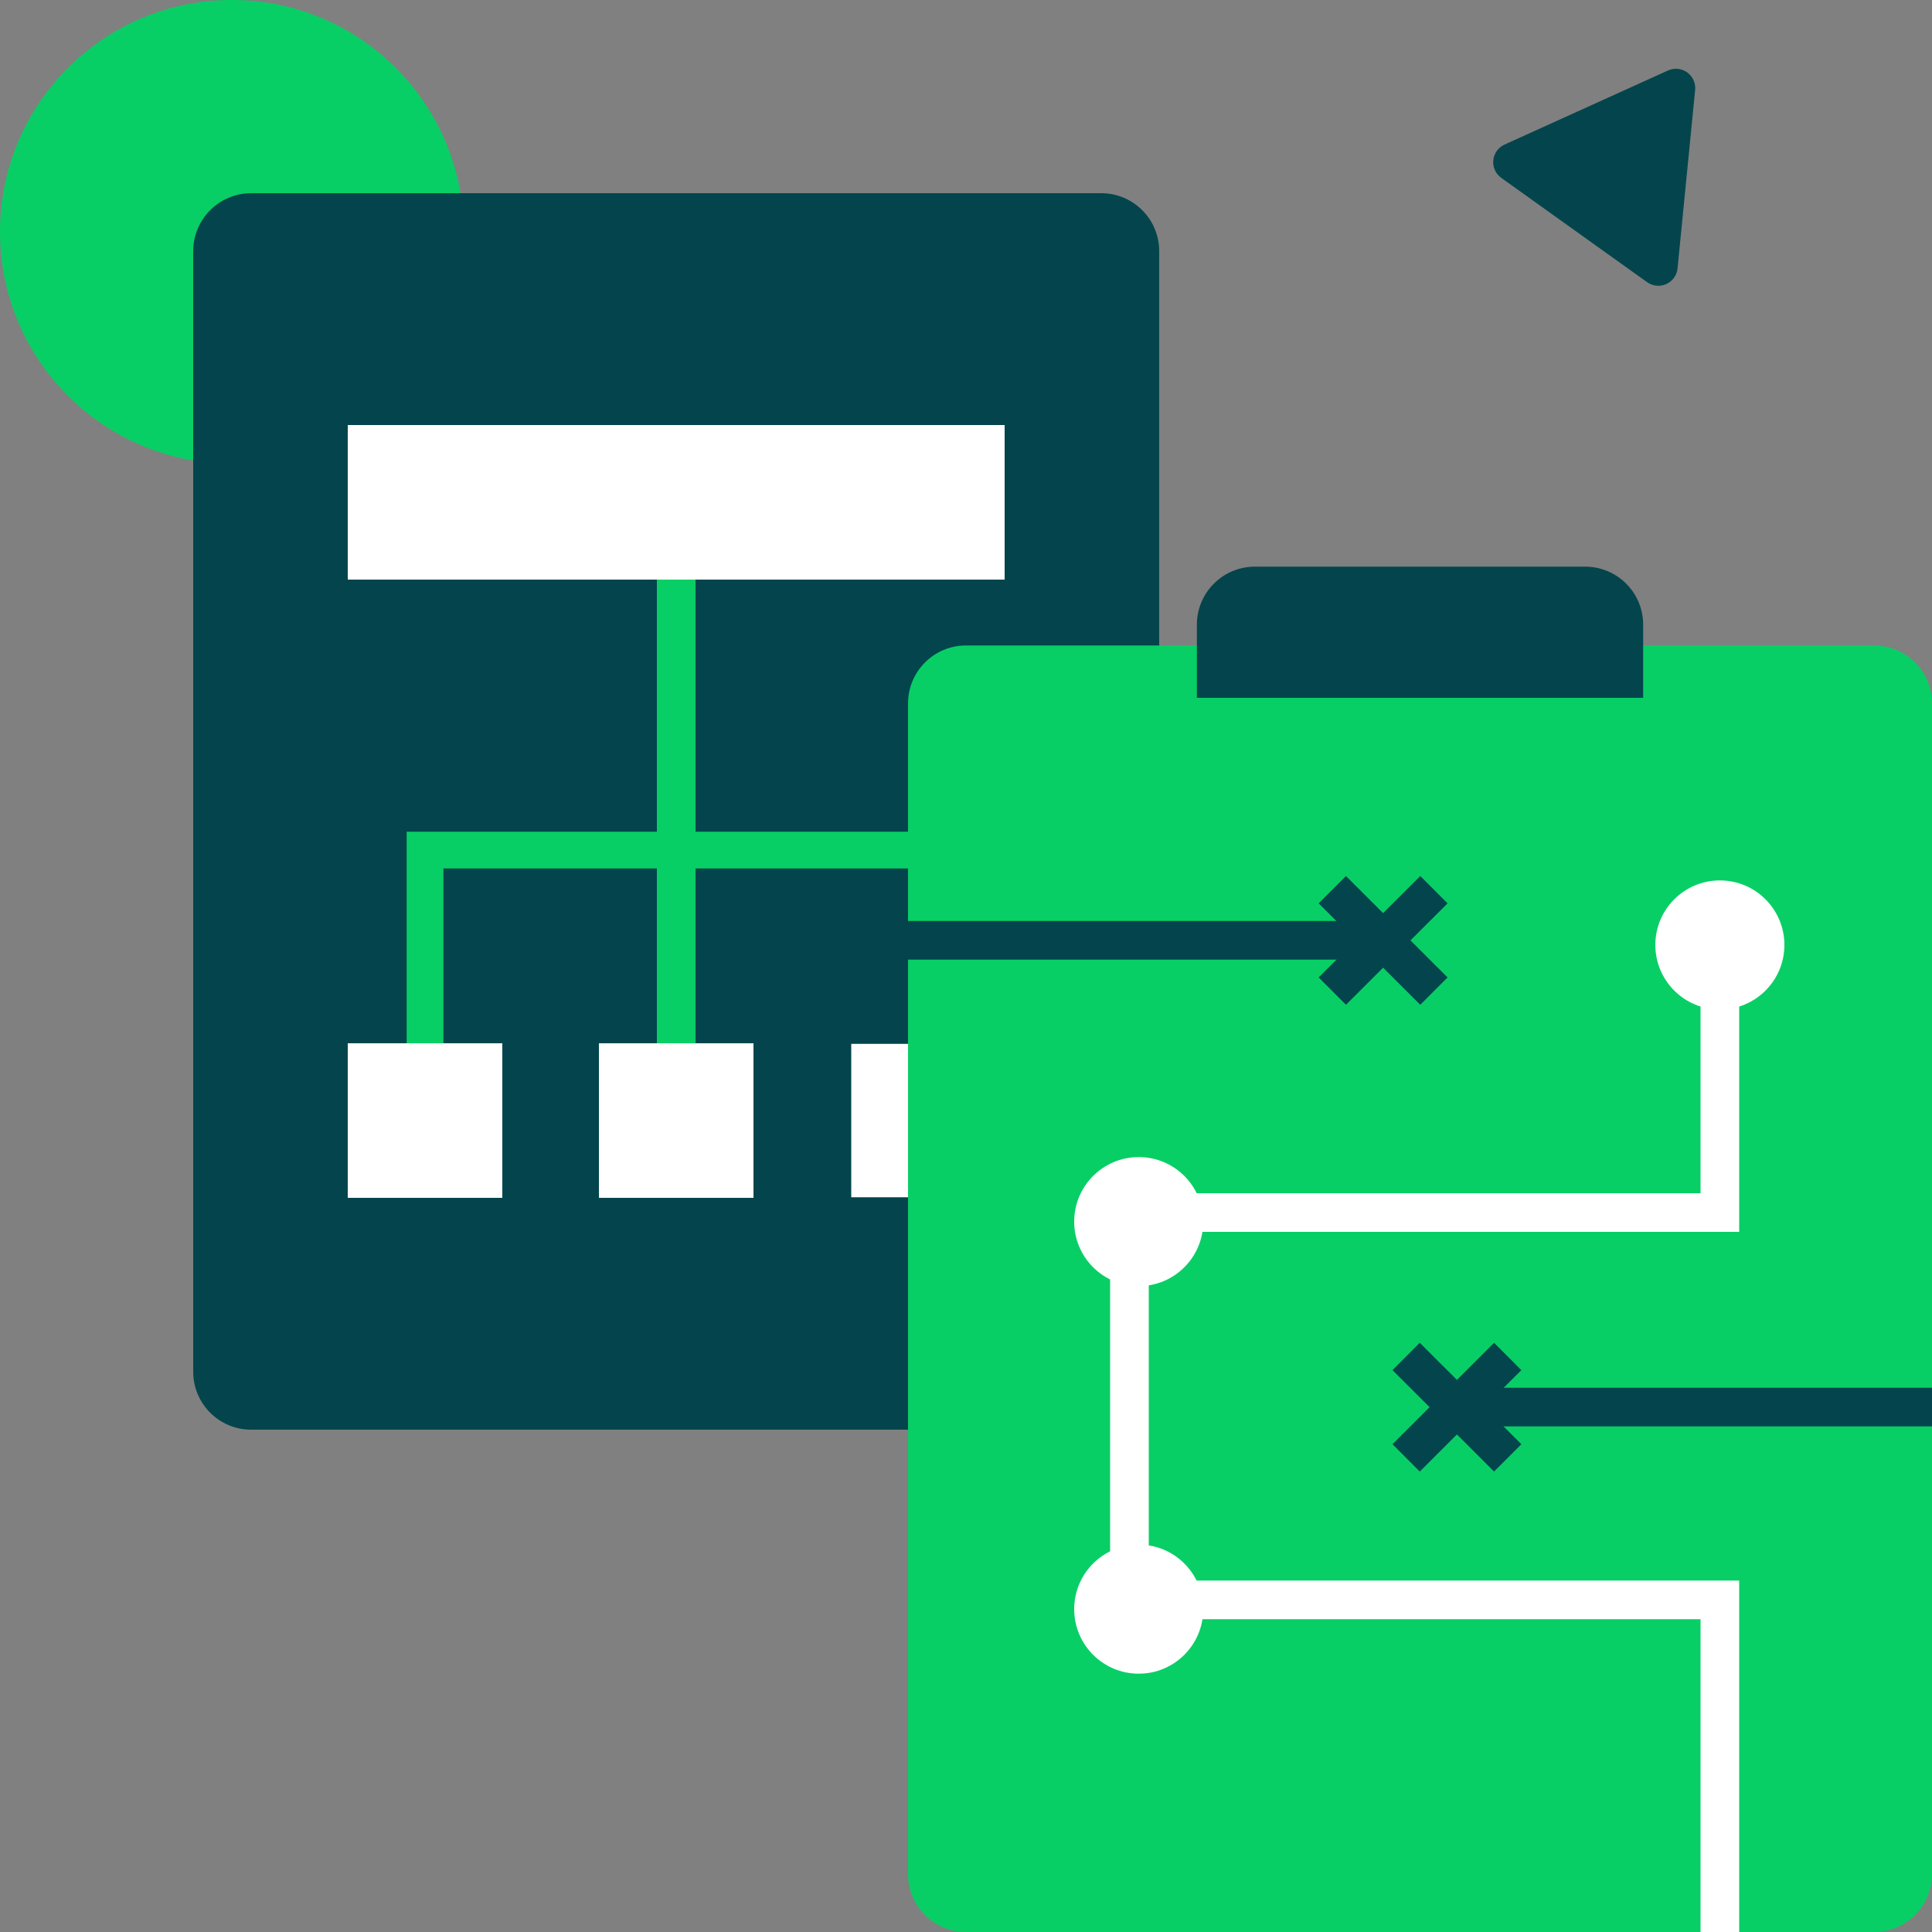 <svg width="100" height="100" viewBox="0 0 100 100" fill="none" xmlns="http://www.w3.org/2000/svg">
<rect x="0" y="0" width="100" height="100" fill="#808080" stroke="none"/>
<path d="M12 24C18.627 24 24 18.627 24 12C24 5.373 18.627 0 12 0C5.373 0 0 5.373 0 12C0 18.627 5.373 24 12 24Z" fill="#08CF65"/>
<path d="M57 10H13C11.343 10 10 11.343 10 13V71C10 72.657 11.343 74 13 74H57C58.657 74 60 72.657 60 71V13C60 11.343 58.657 10 57 10Z" fill="#04454D"/>
<path d="M35 24V57" stroke="#08CF65" stroke-width="2" stroke-miterlimit="10"/>
<path d="M52 22H18V30H52V22Z" fill="white"/>
<path d="M22 55V44H48V55" stroke="#08CF65" stroke-width="1.9" stroke-miterlimit="10"/>
<path d="M26 54H18V62H26V54Z" fill="white"/>
<path d="M39 54H31V62H39V54Z" fill="white"/>
<path d="M52 54.03H44.06V61.97H52V54.03Z" fill="white"/>
<path d="M97 33.41H50C48.343 33.41 47 34.753 47 36.41V97C47 98.657 48.343 100 50 100H97C98.657 100 100 98.657 100 97V36.41C100 34.753 98.657 33.41 97 33.41Z" fill="#08CF65"/>
<path d="M64.95 29.33H82.05C82.846 29.33 83.609 29.646 84.171 30.209C84.734 30.771 85.05 31.534 85.05 32.33V36.12H61.95V32.33C61.95 31.534 62.266 30.771 62.829 30.209C63.391 29.646 64.154 29.33 64.95 29.33Z" fill="#04454D"/>
<path d="M89.02 52.25C90.865 52.25 92.36 50.755 92.36 48.91C92.36 47.065 90.865 45.57 89.02 45.57C87.175 45.57 85.68 47.065 85.68 48.91C85.68 50.755 87.175 52.25 89.02 52.25Z" fill="white"/>
<path d="M58.94 66.57C60.785 66.57 62.28 65.075 62.28 63.23C62.28 61.385 60.785 59.89 58.94 59.89C57.095 59.89 55.6 61.385 55.6 63.23C55.6 65.075 57.095 66.57 58.94 66.57Z" fill="white"/>
<path d="M58.94 86.63C60.785 86.63 62.28 85.135 62.28 83.29C62.28 81.445 60.785 79.95 58.94 79.95C57.095 79.95 55.6 81.445 55.6 83.29C55.6 85.135 57.095 86.63 58.94 86.63Z" fill="white"/>
<path d="M89.02 51.3V62.76H58.46V82.81H89.02V100" stroke="white" stroke-width="2" stroke-miterlimit="10"/>
<path d="M100 72.83H74.22" stroke="#04454D" stroke-width="2" stroke-miterlimit="10"/>
<path d="M78.04 70.21L72.78 75.46" stroke="#04454D" stroke-width="2" stroke-miterlimit="10"/>
<path d="M72.78 70.21L78.04 75.46" stroke="#04454D" stroke-width="2" stroke-miterlimit="10"/>
<path d="M47 48.67H72.78" stroke="#04454D" stroke-width="2" stroke-miterlimit="10"/>
<path d="M68.96 51.3L74.22 46.05" stroke="#04454D" stroke-width="2" stroke-miterlimit="10"/>
<path d="M74.22 51.3L68.96 46.05" stroke="#04454D" stroke-width="2" stroke-miterlimit="10"/>
<path d="M86.33 3.65L77.88 7.48C77.719 7.552 77.579 7.665 77.476 7.809C77.373 7.952 77.309 8.12 77.292 8.296C77.275 8.471 77.304 8.649 77.378 8.809C77.451 8.97 77.566 9.108 77.71 9.21L85.26 14.61C85.403 14.71 85.57 14.772 85.744 14.788C85.918 14.803 86.093 14.774 86.252 14.701C86.41 14.628 86.547 14.515 86.649 14.373C86.75 14.23 86.813 14.064 86.83 13.89L87.74 4.66C87.758 4.485 87.729 4.308 87.656 4.148C87.584 3.988 87.47 3.849 87.327 3.747C87.184 3.644 87.017 3.582 86.842 3.564C86.667 3.547 86.49 3.577 86.33 3.65Z" fill="#04454D"/>
</svg>
